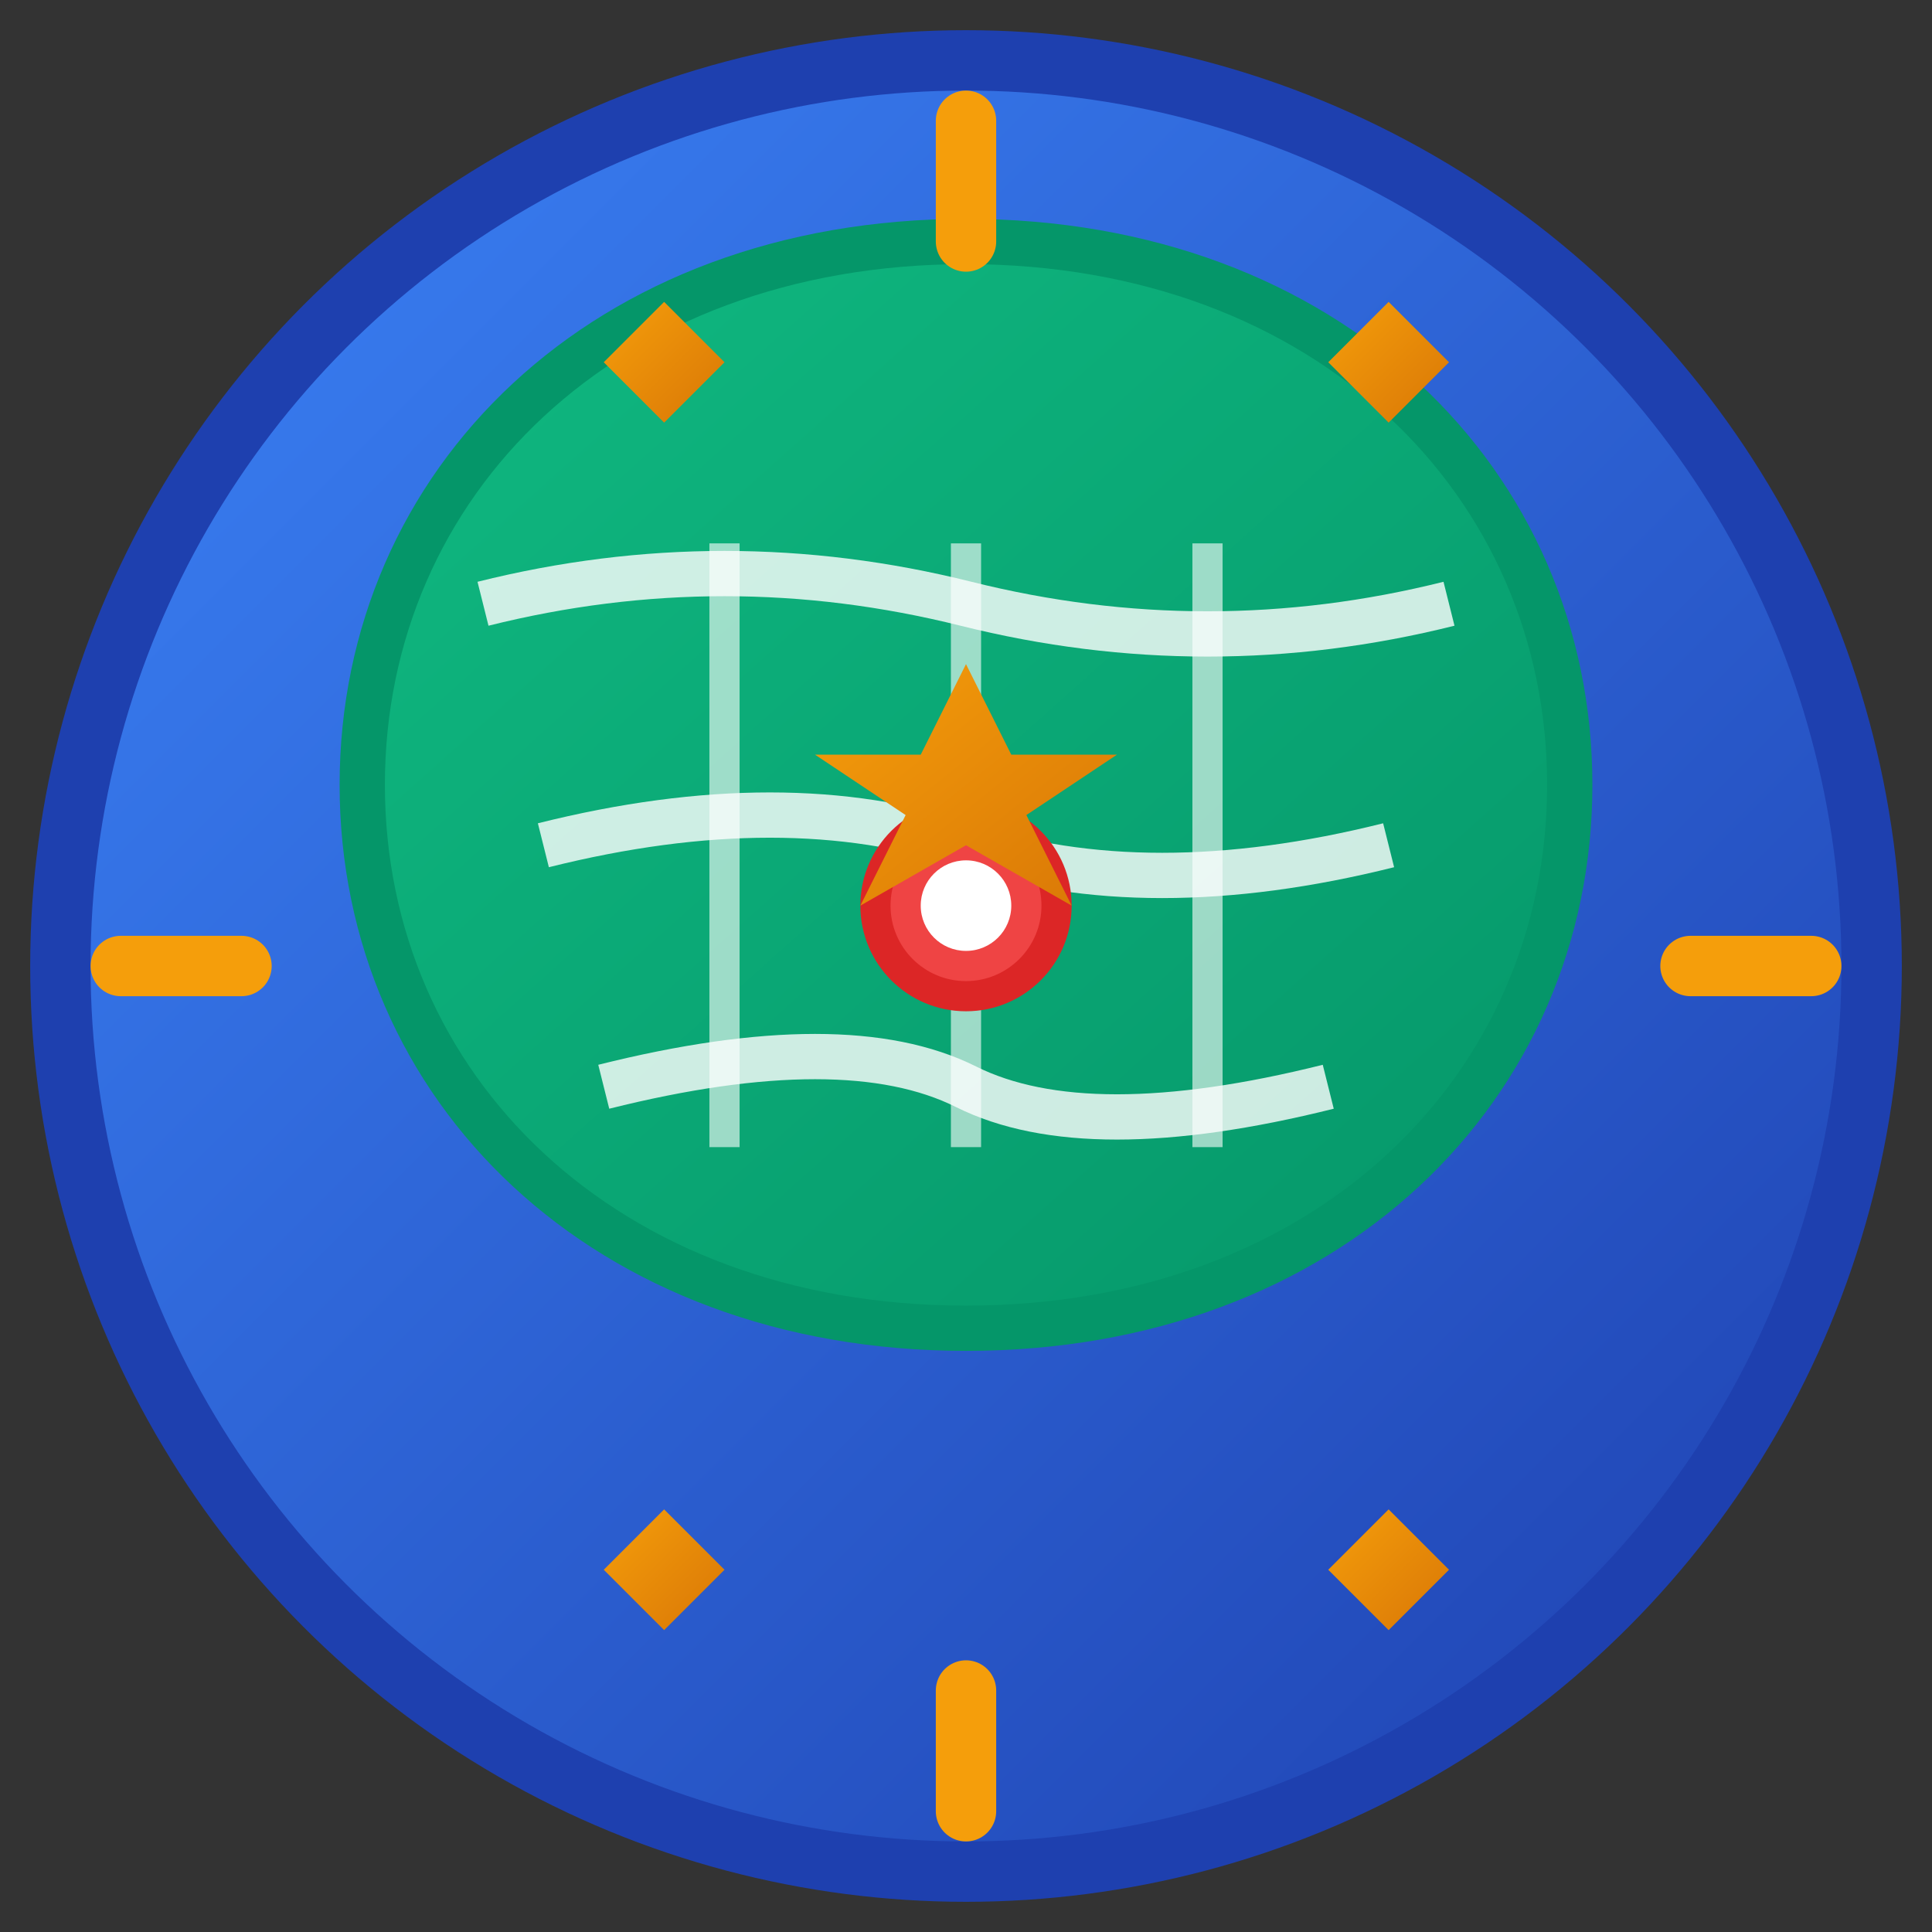 <svg width="32" height="32" viewBox="0 0 32 32" fill="none" xmlns="http://www.w3.org/2000/svg">
  <rect x="0" y="0" width="32" height="32" fill="#333333" stroke="none"/>
  <!-- Background circle with gradient -->
  <defs>
    <linearGradient id="bgGradient" x1="0%" y1="0%" x2="100%" y2="100%">
      <stop offset="0%" style="stop-color:#3B82F6;stop-opacity:1" />
      <stop offset="100%" style="stop-color:#1E40AF;stop-opacity:1" />
    </linearGradient>
    <linearGradient id="mapGradient" x1="0%" y1="0%" x2="100%" y2="100%">
      <stop offset="0%" style="stop-color:#10B981;stop-opacity:1" />
      <stop offset="100%" style="stop-color:#059669;stop-opacity:1" />
    </linearGradient>
    <linearGradient id="starGradient" x1="0%" y1="0%" x2="100%" y2="100%">
      <stop offset="0%" style="stop-color:#F59E0B;stop-opacity:1" />
      <stop offset="100%" style="stop-color:#D97706;stop-opacity:1" />
    </linearGradient>
  </defs>

  <!-- Main background circle -->
  <circle cx="16" cy="16" r="15" fill="url(#bgGradient)" stroke="#1E40AF" stroke-width="1"/>

  <!-- Map/globe representation -->
  <path d="M16 4 C 10 4, 6 8, 6 13 C 6 18, 10 22, 16 22 C 22 22, 26 18, 26 13 C 26 8, 22 4, 16 4 Z"
        fill="url(#mapGradient)" stroke="#059669" stroke-width="0.75"/>

  <!-- Map lines representing geography -->
  <path d="M8 10 Q 12 9, 16 10 Q 20 11, 24 10" stroke="#FFFFFF" stroke-width="0.75" fill="none" opacity="0.8"/>
  <path d="M9 14 Q 13 13, 16 14 Q 19 15, 23 14" stroke="#FFFFFF" stroke-width="0.75" fill="none" opacity="0.8"/>
  <path d="M10 18 Q 14 17, 16 18 Q 18 19, 22 18" stroke="#FFFFFF" stroke-width="0.75" fill="none" opacity="0.8"/>

  <!-- Vertical map lines -->
  <path d="M12 9 L 12 19" stroke="#FFFFFF" stroke-width="0.5" fill="none" opacity="0.6"/>
  <path d="M16 9 L 16 19" stroke="#FFFFFF" stroke-width="0.5" fill="none" opacity="0.6"/>
  <path d="M20 9 L 20 19" stroke="#FFFFFF" stroke-width="0.5" fill="none" opacity="0.6"/>

  <!-- Location pin representing Iran -->
  <circle cx="16" cy="15" r="1.5" fill="#EF4444" stroke="#DC2626" stroke-width="0.5"/>
  <circle cx="16" cy="15" r="0.75" fill="#FFFFFF"/>

  <!-- Compass rose elements -->
  <path d="M16 4 L 16 2" stroke="#F59E0B" stroke-width="1" stroke-linecap="round"/>
  <path d="M16 30 L 16 28" stroke="#F59E0B" stroke-width="1" stroke-linecap="round"/>
  <path d="M4 16 L 2 16" stroke="#F59E0B" stroke-width="1" stroke-linecap="round"/>
  <path d="M30 16 L 28 16" stroke="#F59E0B" stroke-width="1" stroke-linecap="round"/>

  <!-- Small decorative stars -->
  <path d="M10 6 L 11 7 L 12 6 L 11 5 Z" fill="url(#starGradient)"/>
  <path d="M22 6 L 23 7 L 24 6 L 23 5 Z" fill="url(#starGradient)"/>
  <path d="M10 26 L 11 27 L 12 26 L 11 25 Z" fill="url(#starGradient)"/>
  <path d="M22 26 L 23 27 L 24 26 L 23 25 Z" fill="url(#starGradient)"/>

  <!-- Center star representing Iran -->
  <path d="M16 11 L 16.75 12.5 L 18.5 12.5 L 17 13.5 L 17.75 15 L 16 14 L 14.25 15 L 15 13.5 L 13.5 12.5 L 15.25 12.5 Z"
        fill="url(#starGradient)"/>
</svg>
